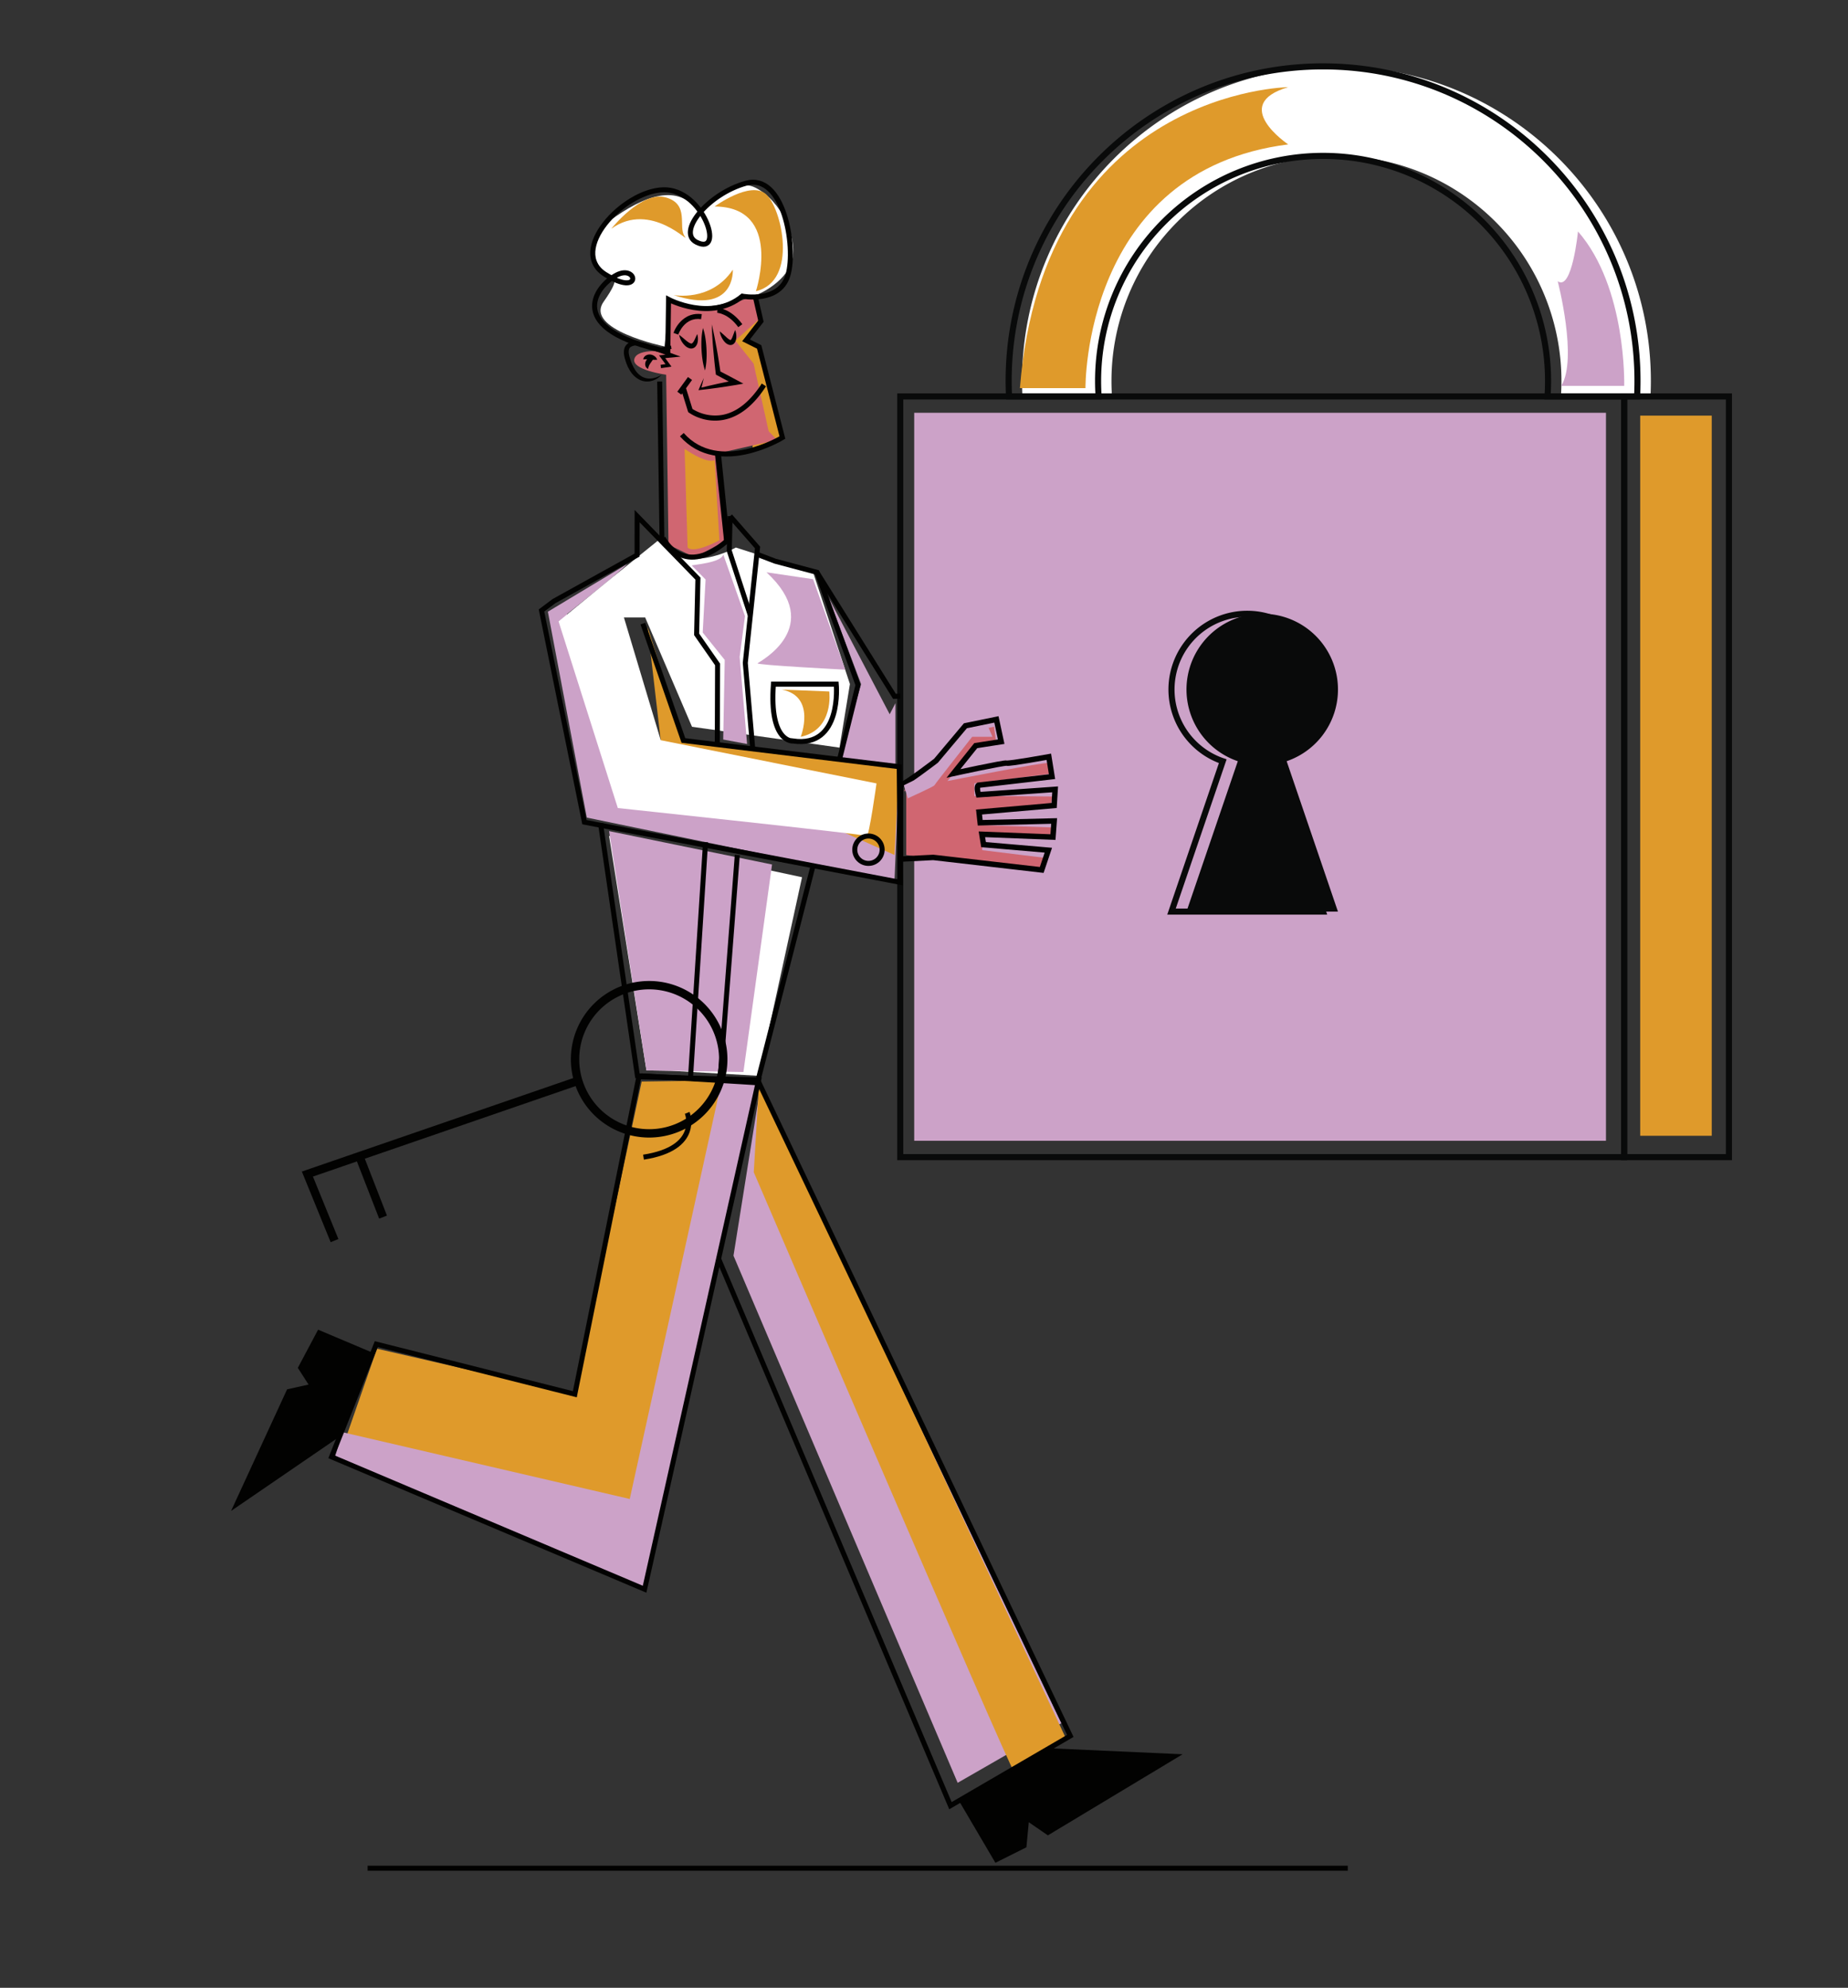 <svg xmlns="http://www.w3.org/2000/svg" viewBox="0 0 1104.79 1188.2"><rect x="0" y="0" width="1104.79" height="1188.2" fill="#333333" stroke="none"/><title>Mesa de trabajo 25</title><g id="Capa_7" data-name="Capa 7"><path d="M397.24,207.08s-48.12-10-36.36-26.73,3.92-12.84,3.92-12.84-22.1-19.6-.71-35.28,41.35-22.81,53.46-5.71c0,0,18.9-22.09,34.22-14.25s25.31,29.94,21.74,43.48-22.45,22.1-26,21.75-24.11,11.14-47.35,3.25h0Z" fill="#fff"/><path d="M611,227.68c0,3.12.08,6.21.23,9.29h53.55c-.21-3.07-.31-6.16-.31-9.29a134.49,134.49,0,1,1,269,0c0,3.13-.1,6.22-.31,9.29h53.55c.15-3.08.23-6.17.23-9.29,0-103.8-84.15-188-188-188S611,123.88,611,227.68Z" fill="#fff"/><rect x="538.19" y="236.97" width="432.79" height="454.71" fill="none" stroke="#090a0a" stroke-miterlimit="10" stroke-width="3.64"/><path d="M603,227.68c0,3.12.08,6.21.23,9.29h53.55c-.21-3.07-.31-6.16-.31-9.29a134.49,134.49,0,1,1,269,0c0,3.13-.1,6.22-.31,9.29h53.55c.15-3.08.23-6.17.23-9.29,0-103.8-84.15-188-188-188S603,123.88,603,227.68Z" fill="none" stroke="#090a0a" stroke-miterlimit="10" stroke-width="3.64"/><rect x="970.98" y="236.97" width="62.62" height="454.71" fill="none" stroke="#090a0a" stroke-miterlimit="10" stroke-width="3.64"/><rect x="546.54" y="246.74" width="413.56" height="435.16" fill="#cca2c8"/><path d="M740,455,709.31,544.9h90.55L769.2,455A45.28,45.28,0,1,0,740,455Z" fill="#090a0a"/><path d="M731,455,700.36,544.9h90.55L760.24,455A45.27,45.27,0,1,0,731,455Z" fill="none" stroke="#090a0a" stroke-miterlimit="10" stroke-width="3.64"/><polygon points="494.81 356.12 531.88 426.93 535.33 420.34 535.33 458.66 527.37 457.06 517.52 455.86 501.89 453.95 514.77 408.87 494.81 356.12" fill="#cca2c8"/><path d="M375.05,337.11l-47.52,28.52,23.28,123.08,183.93,38,2.49-58.21L376,451.65l-37.07-84.6S369.82,342.81,375.05,337.11Z" fill="#cca2c8"/><polygon points="383.61 646.5 453.58 645.47 381.47 935.92 203.25 869.63 225.35 806.18 343.65 833.39 383.61 646.5" fill="#df9a2b"/><polygon points="438.5 750.58 572.52 1065.66 634.54 1030.02 454.18 652.2 438.5 750.58" fill="#cca2c8"/><path d="M450.62,700.68S603.88,1057.82,606,1058.54s30.66-20.68,30.66-20.68L453.79,647.33Z" fill="#df9a2b"/><polyline points="431.37 646.5 376.48 896 204.68 856.08 200.4 870.34 385.36 949.95 453.79 647.33 431.37 646.5" fill="#cca2c8"/><polyline points="387.17 374.89 408.56 442.62 537.59 458.3 534.74 511.05 395.73 449.03 387.17 374.89" fill="#df9a2b"/><polygon points="401.39 640.09 453.58 643.05 479.48 524.36 364.12 499.65 386.46 639.84 401.39 640.09" fill="#fff"/><path d="M366.34,344.92l-32.41,26.52L369.35,483S516.68,498.7,518.1,499.65,524,468.28,524,468.28L395,442.44l-22-73.36H385.7l28,65.34,88.18,12.47,6.23-38-22-66.78-46.19-14.83S409.16,344.9,393.53,323Z" fill="#fff"/><path d="M540.34,473.1l15.07-8.74,26-27.45,12.83-2.49,1.07,7.84-12,3.44-16.87,21.15s59.88-11.76,59.88-10.69,1.07,6.42,1.07,6.42l-44.91,5.7v7.48l46.69.36-1.07,5.35L583.57,485l1.78,8.2,44.2,1.43.35,4.27-41.7-.35-1.07,9.62,37.78,4.63L622.77,520l-64.15-6.53-16.85-2.38V470.6Z" fill="#d06671"/><path d="M430.66,182.42l14.2,8.17-14.26,5.7,3.57,25L452,229.8l-2.14,38.49,3.76-.39,5.32-2,8.5-4.49-14.49-53.46L445.81,202l7.6-9.51-2.61-15.44S435.17,188.36,430.66,182.42Z" fill="#df9a2b"/><path d="M450.53,176.47c1.28-.63,3.8,13.79,3.8,13.79l-14.73,13.3,10.93,13.79,9,40.39,4.95,5.2L429,271.05l1.28,9.45,2.64,43.19-17.58,9.5-15.69-7.6L398.25,224s-20.91-2.85-19-9.51,19.49-4.27,19.49-4.27l1.42-29.47S424.87,189.31,450.53,176.47Z" fill="#d06671"/><polygon points="394.32 323.64 392.88 228.08 395.88 228.05 397.17 322.21 394.32 323.64" fill="#020201"/><path d="M444.41,229.33l-4.11.73c-1.8.33-3.6.59-5.4.87s-3.61.57-5.42.81-3.61.52-5.42.73-3.63.45-5.45.64l-1.05.1.37-.89q1.33-3.19,2.81-6.35c-.43,1.92-.89,3.83-1.4,5.72,1.46-.38,2.92-.72,4.38-1.07,1.78-.44,3.56-.81,5.34-1.21s3.57-.76,5.36-1.13l1.27-.26-1.7-.87-5.34-2.85-.66-.36-.1-.74c-.32-2.42-.55-4.86-.82-7.29s-.46-4.87-.69-7.31-.4-4.88-.54-7.33-.27-4.9-.33-7.35c.58,2.39,1.1,4.78,1.58,7.19s.93,4.81,1.37,7.22.86,4.82,1.22,7.24c.32,2.17.69,4.33,1,6.5l4.71,2.43,5.34,2.85Z" fill="#020201"/><line x1="420.28" y1="196.06" x2="421.44" y2="221.44" fill="none"/><path d="M420.28,196.06a37.31,37.31,0,0,1,1.47,6.3q.47,3.15.61,6.33a61.36,61.36,0,0,1,0,6.36,36.25,36.25,0,0,1-.89,6.39,37,37,0,0,1-1.47-6.29q-.47-3.15-.61-6.33a61.37,61.37,0,0,1,0-6.36A37.43,37.43,0,0,1,420.28,196.06Z" fill="#020201"/><path d="M457.93,230.92c-7.48,11.6-16.09,18.35-25.6,20.08a27.5,27.5,0,0,1-13.9-1.1,26.09,26.09,0,0,1-6.63-3.29l-.39-.29-3.47-11.23-.59.82-2.43-1.77,6.37-8.77,2.43,1.76-3.58,4.93,3.84,12.4A25.56,25.56,0,0,0,431.84,248c8.64-1.59,16.57-7.9,23.57-18.75Z" fill="#020201"/><path d="M406,200.16c1.36,1,2.53,2,3.69,3,.58.47,1.15.93,1.71,1.31a5.49,5.49,0,0,0,1.54.81c.44.1.52.1.84-.09a4.19,4.19,0,0,0,1.05-1.31c.68-1.22,1.24-2.7,2-4.19a10.29,10.29,0,0,1,.21,5,5.4,5.4,0,0,1-1.39,2.64,3.57,3.57,0,0,1-1.68.92,4.06,4.06,0,0,1-1.85-.08,6.59,6.59,0,0,1-2.52-1.49,11.29,11.29,0,0,1-1.67-1.95A12.36,12.36,0,0,1,406,200.16Z" fill="#020201"/><path d="M430.27,198.07c1.29,1,2.38,2.05,3.45,3,.53.49,1.06,1,1.57,1.37a4.26,4.26,0,0,0,1.33.78c.14,0,.14.05.14,0s0,0,.08,0l.18-.17a6.31,6.31,0,0,0,.84-1.56c.53-1.3,1-2.76,1.65-4.24a11.19,11.19,0,0,1,.65,4.78,6.12,6.12,0,0,1-.8,2.64,4.46,4.46,0,0,1-.56.69,3.38,3.38,0,0,1-.86.6,3,3,0,0,1-1.09.26,3.85,3.85,0,0,1-1-.11,5.69,5.69,0,0,1-2.49-1.6,11,11,0,0,1-1.49-2A12.26,12.26,0,0,1,430.27,198.07Z" fill="#020201"/><path d="M405.48,200l-2.84-1c1.54-4.49,7.05-12.62,16.92-11.22l-.43,3C409.23,189.37,405.63,199.56,405.48,200Z" fill="#020201"/><path d="M441.36,195.56c-6-8.26-12.48-8.55-12.54-8.56l.09-3c.33,0,8,.36,14.88,9.8Z" fill="#020201"/><path d="M393.08,208.41c-2.2-.57-4.39-1.11-6.58-1.48a25.47,25.47,0,0,0-6.45-.46,7.11,7.11,0,0,0-2.71.75A2.62,2.62,0,0,0,376,209a6.34,6.34,0,0,0,0,2.72,13.94,13.94,0,0,0,.33,1.5l.49,1.54a25.24,25.24,0,0,0,2.55,5.81,12.65,12.65,0,0,0,4.16,4.4,9.39,9.39,0,0,0,5.87,1.26,15,15,0,0,0,6.16-2.21,12.55,12.55,0,0,1-5.88,3.65,10.44,10.44,0,0,1-7.25-.63,13.91,13.91,0,0,1-5.44-4.92c-.17-.25-.35-.49-.51-.75l-.43-.79c-.28-.53-.6-1.05-.83-1.59a31.82,31.82,0,0,1-1.26-3.32l-.5-1.69c-.12-.61-.29-1.19-.36-1.82a8.64,8.64,0,0,1,.22-4,5.44,5.44,0,0,1,2.83-3.29,8.47,8.47,0,0,1,3.83-.75,22.11,22.11,0,0,1,6.91,1.37A35.16,35.16,0,0,1,393.08,208.41Z" fill="#020201"/><path d="M392.88,215a15.72,15.72,0,0,1-2.43.05h-.19c-.09.15-.19.3-.29.44-.38.59-.76,1.07-1.05,1.53a7.6,7.6,0,0,0-1.46,3.49,2.82,2.82,0,0,1-1.7-2.25,4.05,4.05,0,0,1,.66-2.89,4.31,4.31,0,0,1,.49-.62h-.08a17.59,17.59,0,0,0-2.27.08,3.15,3.15,0,0,1,1.53-2.31,4.44,4.44,0,0,1,2.76-.6,5.12,5.12,0,0,1,2.46,1A4.15,4.15,0,0,1,392.88,215Z" fill="#020201"/><polygon points="395.18 220.06 394.89 218.08 397.85 217.65 393.99 212.41 397.87 212.03 389.12 208.87 401.11 206.56 401.48 208.53 396.64 209.46 406.89 213.16 397.69 214.06 401.44 219.15 395.18 220.06" fill="#020201"/><path d="M451.33,176.36,454.9,192,446,203.44l7.85,3.93,13.9,54.17s-38,23.24-60.13-1.71" fill="none" stroke="#020201" stroke-miterlimit="10" stroke-width="3"/><path d="M396.39,321.52s12.45,25.87,40.15,0" fill="none" stroke="#020201" stroke-miterlimit="10" stroke-width="3"/><polyline points="501.89 453.95 512.96 409.47 488.4 342.1 463.42 335.45 452.89 331.44" fill="none" stroke="#020201" stroke-miterlimit="10" stroke-width="3"/><polyline points="486.1 517.43 452.99 646.5 381.08 643.05 359.01 492.16" fill="none" stroke="#020201" stroke-miterlimit="10" stroke-width="3"/><path d="M383.22,643.06s73.78,4.27,70.57,4.27l186.06,390.3-71.64,41.7L429.75,752.8" fill="none" stroke="#020201" stroke-miterlimit="10" stroke-width="3"/><polygon points="198.23 870.82 224.96 803.45 343.65 833.39 381.93 643.68 453.58 645.47 429.64 752.3 385.36 949.95 245.7 890.89 198.23 870.82" fill="none" stroke="#020201" stroke-miterlimit="10" stroke-width="3"/><polygon points="573.7 1077.11 595.08 1113.47 613.62 1104.2 615.04 1089.23 626.45 1097.07 707 1048.6 627.87 1045.03 573.7 1077.11" fill="#020201"/><polygon points="203.72 858.26 138.13 903.17 171.64 830.46 184.47 827.61 178.05 817.63 190.17 794.81 222.25 808.36 203.72 858.26" fill="#020201"/><path d="M559.57,454.73l17.58-20.91,18.54-3.8,2.85,13.31-15.21,2.37L570,462.34s30.42-6.65,31.84-6.18,25.19-3.8,25.19-3.8l1.9,11.88-44,5.11c-1.42.95,0,5.7,0,5.7l45.86-3.21-.59,9.63-44.91,3.92.71,6.41,44.2-1.07-.71,9.63L587,498.7l1,6.17,38.74,3.33L622.77,520l-63.26-7.3-1.61-.18-19.71,1s-.7-45.05.72-44.57S559.57,454.73,559.57,454.73Z" fill="none" stroke="#020201" stroke-miterlimit="10" stroke-width="3.26"/><polyline points="384.32 372.75 408.56 442.62 428.82 445.08 430.27 445.25 537.59 458.3 538.19 527.39 349.39 491.45 323.73 364.91 331.18 359.33 380.86 331.8 380.89 308.51 417.23 345.85 416.46 379.17 428.99 397.17 428.82 445.08" fill="none" stroke="#020201" stroke-miterlimit="10" stroke-width="3"/><polyline points="488.4 342.1 534.74 416.24 538.19 416.14" fill="none" stroke="#020201" stroke-miterlimit="10" stroke-width="3"/><polygon points="444.44 640.79 461.55 516.75 364.12 496.79 386.46 639.84 444.44 640.79" fill="#cca2c8"/><line x1="219.77" y1="1116.72" x2="805.75" y2="1116.72" fill="none" stroke="#020201" stroke-miterlimit="10" stroke-width="3"/><path d="M399.23,210.1l.45-31.11s25.35,13.47,44.11-1.94c0,0,22.34,4.39,27.28-12.63s-2.58-61.13-25.12-54.89-41.55,29.27-29.49,35.29c17.16,8.55,4.14-32.19-20.07-31.37S339.54,150,361.78,164s19.38-6.18,6.81.41S336.34,197.3,399.23,210.1Z" fill="none" stroke="#020201" stroke-miterlimit="10" stroke-width="3"/><polyline points="436.48 308.51 452.89 327.27 445.56 396.25 450.01 447.65" fill="none" stroke="#020201" stroke-miterlimit="10" stroke-width="3"/><polyline points="436.48 308.51 435.97 329.21 448.47 367.57" fill="none" stroke="#020201" stroke-miterlimit="10" stroke-width="3"/><line x1="421.8" y1="503.39" x2="412.83" y2="643.69" fill="none" stroke="#020201" stroke-miterlimit="10" stroke-width="3"/><line x1="440.78" y1="511.05" x2="430.66" y2="643.06" fill="none" stroke="#020201" stroke-miterlimit="10" stroke-width="3"/><path d="M410.83,665.21s8.56,21.1-26.13,26.47" fill="none" stroke="#020201" stroke-miterlimit="10" stroke-width="3"/><path d="M462.38,408.94h37.56s3.71,38.2-25.76,34C474.18,443,459.74,444.22,462.38,408.94Z" fill="none" stroke="#020201" stroke-miterlimit="10" stroke-width="3"/><circle cx="519.19" cy="507.91" r="8.18" fill="none" stroke="#020201" stroke-miterlimit="10" stroke-width="3"/><path d="M413.51,338c.53-.39,18-1.58,18.87-6.6l13,36.86-3.19,24.39,4.44,52.07-14.28-2.68.91-47.58L420.1,378.08l1.72-31.7Z" fill="#cca2c8"/><path d="M467.39,412.2l28.37,1.13s3.05,22.81-17.06,27.09C478.7,440.42,488.18,416.27,467.39,412.2Z" fill="#df9a2b"/><path d="M458.24,342.1l27.86,4.1,19.19,54.09s-53.82-2.76-52.4-3.83S493.53,374.71,458.24,342.1Z" fill="#cca2c8"/><path d="M542.72,477.19s15.64-7.07,15.9-7.78,22.59-29,22.59-29h12.12l-2.61-6-12.6,2.91-22.33,24.48-15.45,7.6Z" fill="#cca2c8"/><path d="M409.32,268.29s12.21,8.88,17.91,6.86l2.85,47.8s-15.15,8.32-19,4.32l-1.78-57.7" fill="#df9a2b"/><path d="M427.23,123.43s21.27-15.6,30.69-7.37,19.45,52-6,58C451.94,174,468.34,123.67,427.23,123.43Z" fill="#df9a2b"/><path d="M365.45,136.74S383.51,113.93,398,118s7.18,17.59,11.32,23.29S389.21,119.63,365.45,136.74Z" fill="#df9a2b"/><path d="M438.1,161.21s1.74,27.44-35.46,15.15C402.64,176.36,425,180.7,438.1,161.21Z" fill="#df9a2b"/><path d="M432.38,633.16a44.3,44.3,0,1,1-44.3-44.29A44.3,44.3,0,0,1,432.38,633.16Z" fill="none" stroke="#020201" stroke-miterlimit="10" stroke-width="5"/><polyline points="346.07 645.88 214.83 691.09 183.77 701.79 199.99 741.56" fill="none" stroke="#020201" stroke-miterlimit="10" stroke-width="5"/><line x1="229" y1="727.52" x2="214.83" y2="691.09" fill="none" stroke="#020201" stroke-miterlimit="10" stroke-width="5"/><rect x="980.56" y="248.44" width="42.77" height="430.47" fill="#df9a2b"/><path d="M609.73,232h39.2S647.32,101.9,770.12,86.31c0,0-35.48-23.75,0-34.22C770.12,52.09,624,54.07,609.73,232Z" fill="#df9a2b"/><path d="M933.37,230.64H971s1.6-58.84-27.63-92.29c0,0-3.56,35.93-12.12,29.75C931.23,168.1,943.35,214.53,933.37,230.64Z" fill="#cca2c8"/><polygon points="432.91 323.69 427.23 269.57 430.98 270.87 435.97 319.85 432.91 323.69" fill="#020201"/></g></svg>